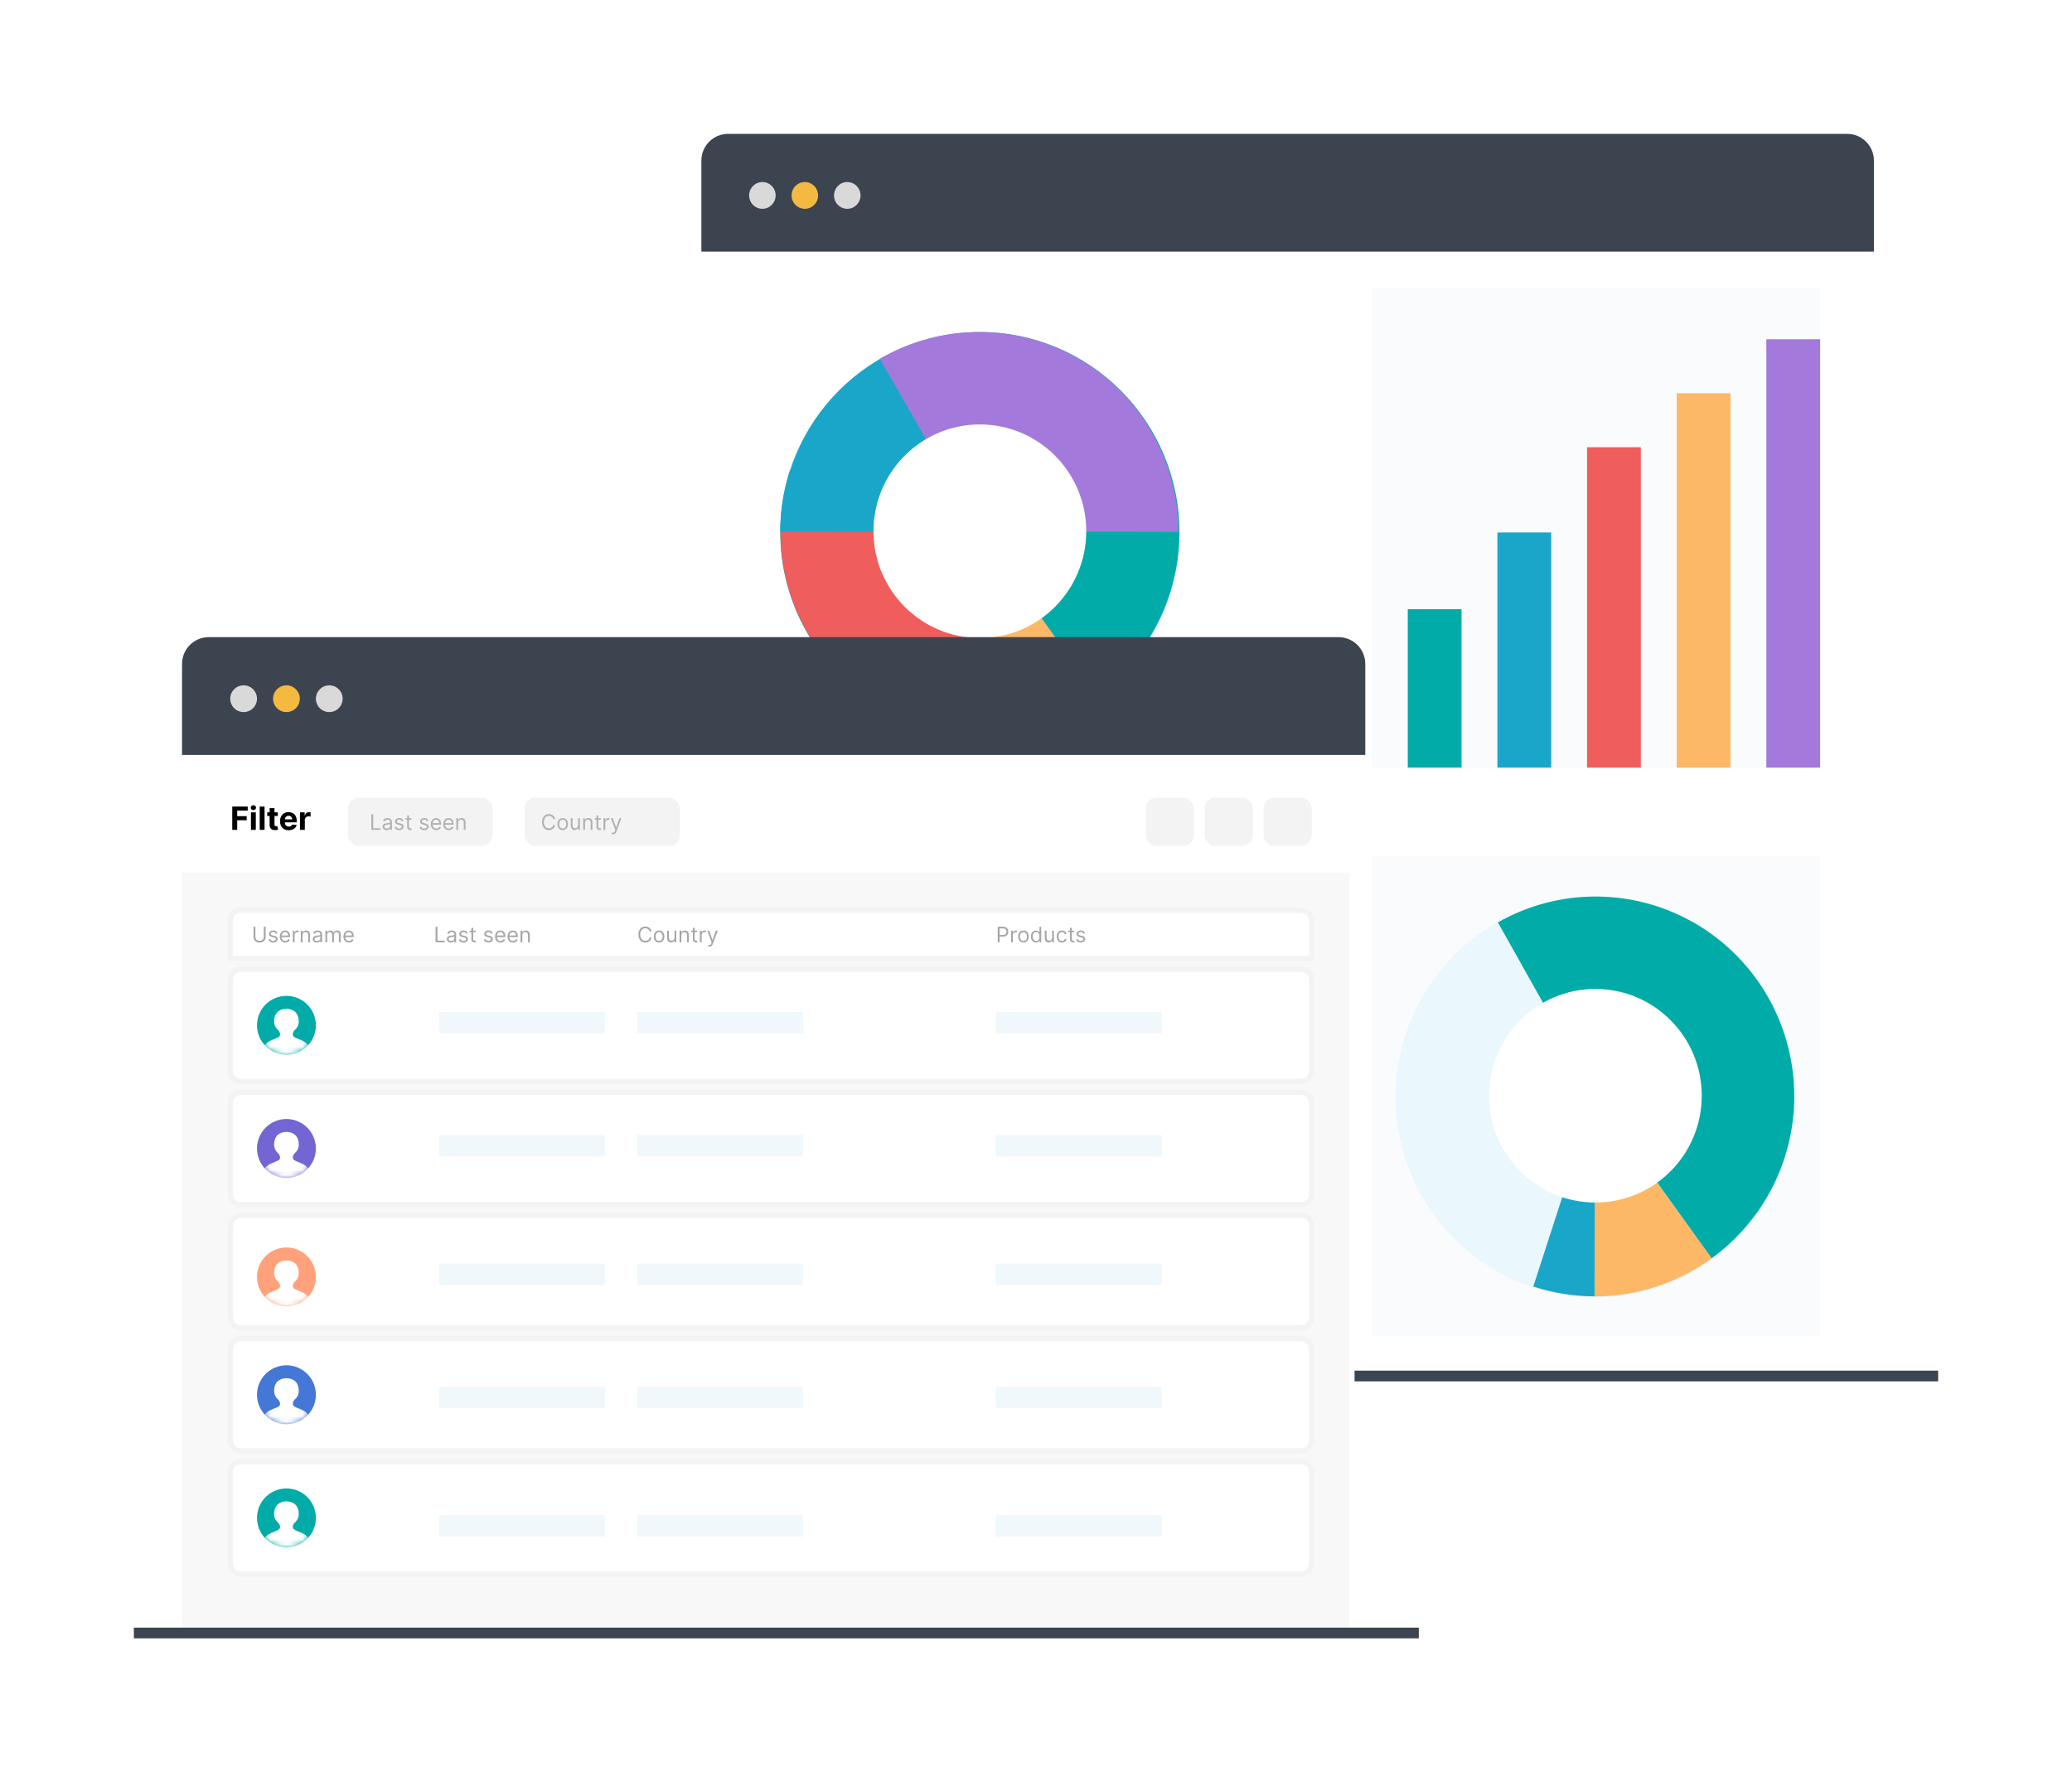 <svg width="387" height="331" viewBox="0 0 387 331" fill="none" xmlns="http://www.w3.org/2000/svg">
<g filter="url(#filter0_d_3_168)">
<g clip-path="url(#clip0_3_168)">
<path d="M345 53H126V263H345V53Z" fill="white"/>
<path d="M334.954 59.724H251.239V149.371H334.954V59.724Z" fill="#F9FBFD"/>
<path d="M267.982 119.788H257.936V149.371H267.982V119.788Z" fill="#00ABA8"/>
<path d="M284.725 105.444H274.679V149.371H284.725V105.444Z" fill="#1AA6C9"/>
<path d="M301.468 89.531H291.422V149.371H301.468V89.531Z" fill="#F05D5D"/>
<path d="M318.211 79.446H308.165V149.371H318.211V79.446Z" fill="#FCB867"/>
<path d="M334.954 69.361H324.908V149.371H334.954V69.361Z" fill="#A379DB"/>
<path d="M224.896 165.956H141.18V255.604H224.896V165.956Z" fill="#F9FBFD"/>
<path d="M154.575 190.833H144.529V250.673H154.575V190.833Z" fill="#00ABA8"/>
<path d="M171.318 206.746H161.272V250.673H171.318V206.746Z" fill="#1AA6C9"/>
<path d="M188.061 201.143H178.015V250.673H188.061V201.143Z" fill="#F05D5D"/>
<path d="M204.804 218.4H194.758V250.673H204.804V218.4Z" fill="#FCB867"/>
<path d="M221.547 180.748H211.502V250.673H221.547V180.748Z" fill="#A379DB"/>
<path d="M334.954 165.956H251.239V255.604H334.954V165.956Z" fill="#F9FBFD"/>
<path d="M178.015 142.872C198.605 142.872 215.297 126.115 215.297 105.444C215.297 84.773 198.605 68.016 178.015 68.016C157.425 68.016 140.734 84.773 140.734 105.444C140.734 126.115 157.425 142.872 178.015 142.872Z" fill="#1AA6C9"/>
<path d="M215.073 105.332C215.073 98.782 213.356 92.347 210.094 86.674C206.831 81.001 202.139 76.29 196.489 73.015C190.838 69.74 184.428 68.016 177.904 68.016C171.379 68.016 164.969 69.74 159.319 73.015L177.904 105.332H215.073Z" fill="#A379DB"/>
<path d="M140.77 105.222C140.747 110.127 141.687 114.989 143.535 119.53C145.384 124.071 148.106 128.202 151.544 131.686C154.983 135.171 159.072 137.942 163.578 139.841C168.083 141.739 172.917 142.728 177.803 142.751L177.977 105.397L140.77 105.222Z" fill="#F05D5D"/>
<path d="M199.755 135.558C204.511 132.107 208.387 127.576 211.065 122.334C213.744 117.092 215.149 111.289 215.167 105.398L177.959 105.284L199.755 135.558Z" fill="#00ABA8"/>
<path d="M177.81 142.712C185.688 142.732 193.369 140.241 199.747 135.598L177.903 105.358L177.81 142.712Z" fill="#FCB867"/>
<path d="M142.543 93.813C141.344 97.523 140.731 101.4 140.727 105.301L177.934 105.341L142.543 93.813Z" fill="#1AA6C9"/>
<path d="M178.015 125.166C188.988 125.166 197.884 116.236 197.884 105.22C197.884 94.204 188.988 85.273 178.015 85.273C167.042 85.273 158.147 94.204 158.147 105.22C158.147 116.236 167.042 125.166 178.015 125.166Z" fill="white"/>
<path d="M292.977 248.304C313.567 248.304 330.258 231.547 330.258 210.877C330.258 190.206 313.567 173.449 292.977 173.449C272.387 173.449 255.696 190.206 255.696 210.877C255.696 231.547 272.387 248.304 292.977 248.304Z" fill="#EAF7FC"/>
<path d="M330.121 211.107C330.181 204.557 328.526 198.107 325.322 192.404C322.118 186.702 317.478 181.948 311.868 178.62C306.258 175.293 299.876 173.51 293.364 173.449C286.851 173.389 280.438 175.054 274.768 178.277L293.021 210.764L330.121 211.107Z" fill="#00ABA8"/>
<path d="M255.731 210.655C255.709 215.56 256.648 220.422 258.497 224.963C260.346 229.503 263.067 233.634 266.506 237.119C269.945 240.604 274.034 243.375 278.539 245.273C283.045 247.171 287.879 248.16 292.765 248.183L292.939 210.829L255.731 210.655Z" fill="#EAF7FC"/>
<path d="M314.672 241.023C319.433 237.579 323.315 233.054 326.001 227.816C328.688 222.578 330.102 216.777 330.129 210.886L292.921 210.716L314.672 241.023Z" fill="#00ABA8"/>
<path d="M292.772 248.144C300.65 248.164 308.331 245.673 314.708 241.03L292.865 210.79L292.772 248.144Z" fill="#FCB867"/>
<path d="M281.378 246.293C285.073 247.501 288.934 248.12 292.819 248.128L292.896 210.774L281.378 246.293Z" fill="#1AA6C9"/>
<path d="M292.977 230.599C303.95 230.599 312.845 221.669 312.845 210.652C312.845 199.636 303.95 190.706 292.977 190.706C282.004 190.706 273.108 199.636 273.108 210.652C273.108 221.669 282.004 230.599 292.977 230.599Z" fill="white"/>
</g>
<path d="M126 36C126 33.239 128.239 31 131 31H340C342.761 31 345 33.239 345 36V53H126V36Z" fill="#3B444F"/>
<ellipse cx="137.396" cy="42.5" rx="2.477" ry="2.5" fill="#D9D9D9"/>
<ellipse cx="145.324" cy="42.5" rx="2.477" ry="2.5" fill="#F4B941"/>
<ellipse cx="153.251" cy="42.5" rx="2.477" ry="2.5" fill="#D9D9D9"/>
<rect x="117" y="262" width="240" height="2" fill="#3B444F"/>
</g>
<g filter="url(#filter1_d_3_168)">
<rect x="29" y="147" width="219" height="163" fill="white"/>
<path d="M29 130C29 127.239 31.239 125 34 125H245C247.761 125 250 127.239 250 130V147H29V130Z" fill="#3B444F"/>
<circle cx="40.5" cy="136.5" r="2.5" fill="#D9D9D9"/>
<circle cx="48.5" cy="136.5" r="2.5" fill="#F4B941"/>
<circle cx="56.5" cy="136.5" r="2.5" fill="#D9D9D9"/>
<rect x="29" y="169" width="218" height="141" fill="#F8F8F8"/>
<path d="M38 178C38 176.895 38.895 176 40 176H238C239.105 176 240 176.895 240 178V185H38V178Z" fill="white" stroke="#F3F3F3"/>
<path d="M38 189C38 187.895 38.895 187 40 187H238C239.105 187 240 187.895 240 189V206C240 207.105 239.105 208 238 208H40C38.895 208 38 207.105 38 206V189Z" fill="white" stroke="#F3F3F3"/>
<path d="M38 212C38 210.895 38.895 210 40 210H238C239.105 210 240 210.895 240 212V229C240 230.105 239.105 231 238 231H40C38.895 231 38 230.105 38 229V212Z" fill="white" stroke="#F3F3F3"/>
<path d="M38 235C38 233.895 38.895 233 40 233H238C239.105 233 240 233.895 240 235V252C240 253.105 239.105 254 238 254H40C38.895 254 38 253.105 38 252V235Z" fill="white" stroke="#F3F3F3"/>
<path d="M38 258C38 256.895 38.895 256 40 256H238C239.105 256 240 256.895 240 258V275C240 276.105 239.105 277 238 277H40C38.895 277 38 276.105 38 275V258Z" fill="white" stroke="#F3F3F3"/>
<path d="M38 281C38 279.895 38.895 279 40 279H238C239.105 279 240 279.895 240 281V298C240 299.105 239.105 300 238 300H40C38.895 300 38 299.105 38 298V281Z" fill="white" stroke="#F3F3F3"/>
<path d="M38.379 161V156.636H41.269V157.397H39.302V158.437H41.077V159.197H39.302V161H38.379ZM41.872 161V157.727H42.78V161H41.872ZM42.328 157.305C42.193 157.305 42.077 157.261 41.981 157.171C41.886 157.08 41.838 156.972 41.838 156.845C41.838 156.72 41.886 156.613 41.981 156.523C42.077 156.433 42.193 156.387 42.328 156.387C42.463 156.387 42.578 156.433 42.673 156.523C42.77 156.613 42.818 156.72 42.818 156.845C42.818 156.972 42.77 157.08 42.673 157.171C42.578 157.261 42.463 157.305 42.328 157.305ZM44.414 156.636V161H43.507V156.636H44.414ZM46.882 157.727V158.409H44.911V157.727H46.882ZM45.359 156.943H46.267V159.994C46.267 160.078 46.279 160.143 46.305 160.19C46.33 160.236 46.366 160.268 46.411 160.286C46.458 160.305 46.512 160.314 46.573 160.314C46.616 160.314 46.659 160.31 46.701 160.303C46.744 160.295 46.776 160.288 46.799 160.284L46.942 160.96C46.897 160.974 46.833 160.99 46.75 161.009C46.668 161.028 46.568 161.04 46.45 161.045C46.231 161.053 46.039 161.024 45.874 160.957C45.711 160.891 45.584 160.787 45.493 160.646C45.402 160.506 45.357 160.328 45.359 160.114V156.943ZM48.93 161.064C48.593 161.064 48.303 160.996 48.06 160.859C47.819 160.722 47.633 160.527 47.502 160.276C47.372 160.023 47.306 159.724 47.306 159.379C47.306 159.042 47.372 158.746 47.502 158.492C47.633 158.238 47.817 158.04 48.054 157.898C48.293 157.756 48.573 157.685 48.894 157.685C49.11 157.685 49.31 157.719 49.497 157.789C49.684 157.857 49.847 157.96 49.987 158.098C50.127 158.236 50.237 158.409 50.315 158.618C50.393 158.825 50.432 159.068 50.432 159.347V159.596H47.669V159.033H49.578C49.578 158.903 49.549 158.787 49.492 158.686C49.435 158.585 49.357 158.506 49.256 158.45C49.156 158.391 49.041 158.362 48.909 158.362C48.771 158.362 48.649 158.394 48.542 158.458C48.437 158.521 48.355 158.605 48.295 158.712C48.235 158.817 48.205 158.934 48.203 159.063V159.598C48.203 159.76 48.233 159.9 48.293 160.018C48.354 160.136 48.44 160.227 48.551 160.29C48.661 160.354 48.793 160.386 48.945 160.386C49.046 160.386 49.138 160.372 49.222 160.344C49.306 160.315 49.377 160.273 49.437 160.216C49.497 160.159 49.542 160.089 49.573 160.007L50.413 160.062C50.37 160.264 50.283 160.44 50.151 160.591C50.02 160.74 49.851 160.857 49.644 160.94C49.438 161.023 49.2 161.064 48.93 161.064ZM51.024 161V157.727H51.904V158.298H51.938C51.998 158.095 52.098 157.942 52.239 157.838C52.379 157.733 52.541 157.68 52.725 157.68C52.77 157.68 52.819 157.683 52.872 157.689C52.924 157.695 52.97 157.702 53.01 157.712V158.518C52.968 158.505 52.909 158.494 52.833 158.484C52.758 158.474 52.689 158.469 52.627 158.469C52.493 158.469 52.374 158.498 52.269 158.556C52.165 158.613 52.083 158.692 52.022 158.795C51.962 158.897 51.932 159.015 51.932 159.148V161H51.024Z" fill="black"/>
<rect x="60" y="155" width="27" height="9" rx="2" fill="#F3F3F3"/>
<rect x="93" y="155" width="29" height="9" rx="2" fill="#F3F3F3"/>
<rect x="231" y="155" width="9" height="9" rx="2" fill="#F3F3F3"/>
<rect x="220" y="155" width="9" height="9" rx="2" fill="#F3F3F3"/>
<rect x="209" y="155" width="9" height="9" rx="2" fill="#F3F3F3"/>
<path d="M64.352 161V158.091H64.704V160.688H66.057V161H64.352ZM67.199 161.051C67.061 161.051 66.935 161.025 66.822 160.973C66.71 160.92 66.62 160.844 66.554 160.744C66.488 160.644 66.454 160.523 66.454 160.381C66.454 160.256 66.479 160.154 66.528 160.077C66.578 159.998 66.644 159.937 66.726 159.892C66.808 159.848 66.899 159.814 66.999 159.793C67.099 159.77 67.2 159.752 67.301 159.739C67.434 159.722 67.541 159.709 67.624 159.7C67.707 159.691 67.767 159.675 67.805 159.653C67.844 159.632 67.864 159.594 67.864 159.54V159.528C67.864 159.388 67.825 159.279 67.749 159.202C67.673 159.124 67.558 159.085 67.403 159.085C67.243 159.085 67.118 159.12 67.027 159.19C66.936 159.26 66.872 159.335 66.835 159.415L66.517 159.301C66.574 159.169 66.65 159.065 66.744 158.991C66.84 158.917 66.944 158.865 67.057 158.835C67.171 158.805 67.282 158.79 67.392 158.79C67.462 158.79 67.543 158.798 67.633 158.815C67.725 158.831 67.814 158.865 67.899 158.916C67.985 158.967 68.057 159.045 68.114 159.148C68.171 159.251 68.199 159.389 68.199 159.562V161H67.864V160.705H67.847C67.824 160.752 67.786 160.803 67.733 160.857C67.68 160.911 67.609 160.956 67.521 160.994C67.433 161.032 67.326 161.051 67.199 161.051ZM67.25 160.75C67.383 160.75 67.494 160.724 67.585 160.672C67.677 160.62 67.746 160.553 67.793 160.47C67.84 160.388 67.864 160.301 67.864 160.21V159.903C67.849 159.92 67.818 159.936 67.77 159.95C67.722 159.964 67.668 159.975 67.605 159.986C67.544 159.995 67.483 160.004 67.425 160.011C67.367 160.018 67.32 160.024 67.284 160.028C67.197 160.04 67.115 160.058 67.04 160.084C66.965 160.108 66.904 160.146 66.858 160.196C66.812 160.245 66.79 160.312 66.79 160.398C66.79 160.514 66.833 160.602 66.919 160.662C67.006 160.721 67.117 160.75 67.25 160.75ZM70.356 159.307L70.055 159.392C70.036 159.342 70.008 159.293 69.971 159.246C69.935 159.197 69.886 159.158 69.823 159.126C69.761 159.095 69.681 159.08 69.584 159.08C69.45 159.08 69.339 159.11 69.25 159.172C69.162 159.232 69.118 159.31 69.118 159.403C69.118 159.487 69.148 159.553 69.209 159.601C69.269 159.649 69.364 159.689 69.493 159.722L69.816 159.801C70.011 159.848 70.157 159.921 70.252 160.018C70.348 160.115 70.396 160.24 70.396 160.392C70.396 160.517 70.36 160.629 70.288 160.727C70.217 160.826 70.118 160.903 69.99 160.96C69.862 161.017 69.713 161.045 69.544 161.045C69.321 161.045 69.137 160.997 68.991 160.901C68.845 160.804 68.753 160.663 68.714 160.477L69.032 160.398C69.063 160.515 69.12 160.603 69.204 160.662C69.289 160.721 69.401 160.75 69.538 160.75C69.694 160.75 69.818 160.717 69.91 160.651C70.003 160.583 70.049 160.503 70.049 160.409C70.049 160.333 70.023 160.27 69.97 160.219C69.917 160.167 69.835 160.128 69.725 160.102L69.362 160.017C69.162 159.97 69.015 159.896 68.921 159.797C68.829 159.696 68.782 159.571 68.782 159.42C68.782 159.297 68.817 159.188 68.886 159.094C68.956 158.999 69.051 158.925 69.171 158.871C69.293 158.817 69.43 158.79 69.584 158.79C69.799 158.79 69.969 158.837 70.092 158.932C70.216 159.027 70.304 159.152 70.356 159.307ZM71.849 158.818V159.102H70.719V158.818H71.849ZM71.048 158.295H71.383V160.375C71.383 160.47 71.397 160.541 71.425 160.588C71.453 160.634 71.489 160.666 71.533 160.682C71.577 160.697 71.624 160.705 71.673 160.705C71.71 160.705 71.74 160.703 71.764 160.699C71.788 160.694 71.807 160.69 71.821 160.688L71.889 160.989C71.867 160.997 71.835 161.006 71.794 161.014C71.753 161.024 71.702 161.028 71.639 161.028C71.544 161.028 71.452 161.008 71.361 160.967C71.271 160.927 71.196 160.865 71.136 160.781C71.078 160.698 71.048 160.593 71.048 160.466V158.295ZM75.024 159.307L74.723 159.392C74.704 159.342 74.676 159.293 74.639 159.246C74.603 159.197 74.554 159.158 74.492 159.126C74.429 159.095 74.349 159.08 74.251 159.08C74.118 159.08 74.007 159.11 73.918 159.172C73.829 159.232 73.785 159.31 73.785 159.403C73.785 159.487 73.816 159.553 73.876 159.601C73.937 159.649 74.032 159.689 74.16 159.722L74.484 159.801C74.68 159.848 74.825 159.921 74.921 160.018C75.016 160.115 75.064 160.24 75.064 160.392C75.064 160.517 75.028 160.629 74.956 160.727C74.885 160.826 74.785 160.903 74.658 160.96C74.53 161.017 74.381 161.045 74.212 161.045C73.989 161.045 73.805 160.997 73.659 160.901C73.513 160.804 73.421 160.663 73.382 160.477L73.7 160.398C73.731 160.515 73.788 160.603 73.872 160.662C73.957 160.721 74.069 160.75 74.206 160.75C74.362 160.75 74.486 160.717 74.578 160.651C74.671 160.583 74.717 160.503 74.717 160.409C74.717 160.333 74.691 160.27 74.638 160.219C74.585 160.167 74.503 160.128 74.394 160.102L74.03 160.017C73.83 159.97 73.683 159.896 73.59 159.797C73.497 159.696 73.45 159.571 73.45 159.42C73.45 159.297 73.485 159.188 73.554 159.094C73.624 158.999 73.719 158.925 73.84 158.871C73.961 158.817 74.098 158.79 74.251 158.79C74.467 158.79 74.637 158.837 74.76 158.932C74.884 159.027 74.972 159.152 75.024 159.307ZM76.483 161.045C76.273 161.045 76.092 160.999 75.939 160.906C75.788 160.812 75.671 160.682 75.588 160.514C75.507 160.346 75.466 160.15 75.466 159.926C75.466 159.703 75.507 159.506 75.588 159.335C75.671 159.164 75.785 159.03 75.932 158.935C76.08 158.838 76.252 158.79 76.449 158.79C76.563 158.79 76.675 158.809 76.786 158.847C76.897 158.884 76.998 158.946 77.088 159.031C77.179 159.116 77.252 159.227 77.306 159.366C77.36 159.506 77.387 159.677 77.387 159.881V160.023H75.705V159.733H77.046C77.046 159.61 77.021 159.5 76.972 159.403C76.924 159.307 76.855 159.231 76.765 159.175C76.675 159.119 76.57 159.091 76.449 159.091C76.316 159.091 76.2 159.124 76.103 159.19C76.006 159.256 75.932 159.341 75.88 159.446C75.828 159.551 75.802 159.664 75.802 159.784V159.977C75.802 160.142 75.83 160.282 75.887 160.396C75.945 160.51 76.025 160.597 76.127 160.656C76.229 160.715 76.348 160.744 76.483 160.744C76.571 160.744 76.651 160.732 76.722 160.707C76.794 160.682 76.856 160.644 76.908 160.594C76.96 160.543 77 160.479 77.029 160.403L77.353 160.494C77.319 160.604 77.261 160.701 77.181 160.784C77.1 160.866 77.001 160.931 76.882 160.977C76.764 161.023 76.631 161.045 76.483 161.045ZM78.811 161.045C78.601 161.045 78.42 160.999 78.267 160.906C78.116 160.812 77.999 160.682 77.916 160.514C77.835 160.346 77.794 160.15 77.794 159.926C77.794 159.703 77.835 159.506 77.916 159.335C77.999 159.164 78.114 159.03 78.26 158.935C78.408 158.838 78.58 158.79 78.777 158.79C78.891 158.79 79.003 158.809 79.114 158.847C79.225 158.884 79.326 158.946 79.416 159.031C79.507 159.116 79.58 159.227 79.634 159.366C79.688 159.506 79.715 159.677 79.715 159.881V160.023H78.033V159.733H79.374C79.374 159.61 79.349 159.5 79.3 159.403C79.252 159.307 79.183 159.231 79.093 159.175C79.004 159.119 78.899 159.091 78.777 159.091C78.644 159.091 78.528 159.124 78.431 159.19C78.334 159.256 78.26 159.341 78.208 159.446C78.156 159.551 78.13 159.664 78.13 159.784V159.977C78.13 160.142 78.158 160.282 78.215 160.396C78.273 160.51 78.353 160.597 78.455 160.656C78.557 160.715 78.676 160.744 78.811 160.744C78.9 160.744 78.979 160.732 79.05 160.707C79.122 160.682 79.184 160.644 79.236 160.594C79.288 160.543 79.329 160.479 79.357 160.403L79.681 160.494C79.647 160.604 79.589 160.701 79.509 160.784C79.428 160.866 79.329 160.931 79.211 160.977C79.092 161.023 78.959 161.045 78.811 161.045ZM80.56 159.688V161H80.225V158.818H80.549V159.159H80.577C80.628 159.048 80.706 158.959 80.81 158.892C80.914 158.824 81.049 158.79 81.213 158.79C81.361 158.79 81.49 158.82 81.601 158.881C81.712 158.94 81.798 159.031 81.86 159.153C81.921 159.275 81.952 159.428 81.952 159.614V161H81.617V159.636C81.617 159.465 81.572 159.331 81.483 159.236C81.394 159.139 81.272 159.091 81.117 159.091C81.01 159.091 80.914 159.114 80.83 159.161C80.747 159.207 80.681 159.275 80.632 159.364C80.584 159.453 80.56 159.561 80.56 159.688Z" fill="#B1B1B1"/>
<path d="M44.261 179.091H44.614V181.017C44.614 181.216 44.567 181.393 44.473 181.55C44.38 181.705 44.249 181.828 44.08 181.918C43.91 182.007 43.711 182.051 43.483 182.051C43.255 182.051 43.056 182.007 42.886 181.918C42.717 181.828 42.585 181.705 42.492 181.55C42.399 181.393 42.352 181.216 42.352 181.017V179.091H42.705V180.989C42.705 181.131 42.736 181.257 42.798 181.368C42.861 181.478 42.95 181.564 43.065 181.628C43.182 181.69 43.321 181.722 43.483 181.722C43.645 181.722 43.784 181.69 43.901 181.628C44.017 181.564 44.106 181.478 44.168 181.368C44.23 181.257 44.261 181.131 44.261 180.989V179.091ZM46.817 180.307L46.516 180.392C46.497 180.342 46.469 180.293 46.432 180.246C46.396 180.197 46.347 180.158 46.284 180.126C46.222 180.095 46.142 180.08 46.044 180.08C45.911 180.08 45.8 180.11 45.711 180.172C45.623 180.232 45.578 180.31 45.578 180.403C45.578 180.487 45.609 180.553 45.669 180.601C45.73 180.649 45.825 180.689 45.953 180.722L46.277 180.801C46.472 180.848 46.618 180.921 46.713 181.018C46.809 181.115 46.857 181.24 46.857 181.392C46.857 181.517 46.821 181.629 46.749 181.727C46.678 181.826 46.578 181.903 46.451 181.96C46.323 182.017 46.174 182.045 46.005 182.045C45.782 182.045 45.598 181.997 45.452 181.901C45.306 181.804 45.214 181.663 45.175 181.477L45.493 181.398C45.524 181.515 45.581 181.603 45.665 181.662C45.75 181.721 45.862 181.75 45.999 181.75C46.155 181.75 46.279 181.717 46.371 181.651C46.464 181.583 46.51 181.503 46.51 181.409C46.51 181.333 46.484 181.27 46.431 181.219C46.378 181.167 46.296 181.128 46.186 181.102L45.823 181.017C45.623 180.97 45.476 180.896 45.383 180.797C45.29 180.696 45.243 180.571 45.243 180.42C45.243 180.297 45.278 180.188 45.347 180.094C45.417 179.999 45.512 179.925 45.633 179.871C45.754 179.817 45.891 179.79 46.044 179.79C46.26 179.79 46.43 179.837 46.553 179.932C46.677 180.027 46.765 180.152 46.817 180.307ZM48.276 182.045C48.066 182.045 47.885 181.999 47.732 181.906C47.581 181.812 47.464 181.682 47.381 181.514C47.3 181.346 47.259 181.15 47.259 180.926C47.259 180.703 47.3 180.506 47.381 180.335C47.464 180.164 47.578 180.03 47.725 179.935C47.873 179.838 48.045 179.79 48.242 179.79C48.356 179.79 48.468 179.809 48.579 179.847C48.69 179.884 48.791 179.946 48.881 180.031C48.972 180.116 49.045 180.227 49.099 180.366C49.153 180.506 49.18 180.677 49.18 180.881V181.023H47.498V180.733H48.839C48.839 180.61 48.814 180.5 48.765 180.403C48.717 180.307 48.648 180.231 48.557 180.175C48.468 180.119 48.363 180.091 48.242 180.091C48.109 180.091 47.993 180.124 47.896 180.19C47.799 180.256 47.725 180.341 47.673 180.446C47.62 180.551 47.594 180.664 47.594 180.784V180.977C47.594 181.142 47.623 181.282 47.68 181.396C47.737 181.51 47.818 181.597 47.92 181.656C48.022 181.715 48.141 181.744 48.276 181.744C48.364 181.744 48.444 181.732 48.515 181.707C48.587 181.682 48.649 181.644 48.701 181.594C48.753 181.543 48.793 181.479 48.822 181.403L49.146 181.494C49.111 181.604 49.054 181.701 48.974 181.784C48.893 181.866 48.794 181.931 48.675 181.977C48.557 182.023 48.424 182.045 48.276 182.045ZM49.69 182V179.818H50.014V180.148H50.036C50.076 180.04 50.148 179.952 50.252 179.885C50.356 179.818 50.474 179.784 50.604 179.784C50.629 179.784 50.66 179.785 50.697 179.786C50.734 179.786 50.762 179.788 50.781 179.79V180.131C50.769 180.128 50.743 180.124 50.702 180.118C50.663 180.111 50.62 180.108 50.576 180.108C50.47 180.108 50.375 180.13 50.292 180.175C50.209 180.218 50.144 180.279 50.096 180.357C50.048 180.433 50.025 180.521 50.025 180.619V182H49.69ZM51.513 180.688V182H51.178V179.818H51.502V180.159H51.53C51.581 180.048 51.659 179.959 51.763 179.892C51.867 179.824 52.002 179.79 52.166 179.79C52.314 179.79 52.444 179.82 52.554 179.881C52.665 179.94 52.751 180.031 52.813 180.153C52.874 180.275 52.905 180.428 52.905 180.614V182H52.57V180.636C52.57 180.465 52.525 180.331 52.436 180.236C52.347 180.139 52.225 180.091 52.07 180.091C51.963 180.091 51.867 180.114 51.783 180.161C51.7 180.207 51.634 180.275 51.586 180.364C51.537 180.453 51.513 180.561 51.513 180.688ZM54.16 182.051C54.022 182.051 53.896 182.025 53.783 181.973C53.671 181.92 53.581 181.844 53.515 181.744C53.449 181.644 53.416 181.523 53.416 181.381C53.416 181.256 53.44 181.154 53.489 181.077C53.539 180.998 53.604 180.937 53.687 180.892C53.769 180.848 53.86 180.814 53.959 180.793C54.06 180.77 54.161 180.752 54.262 180.739C54.395 180.722 54.502 180.709 54.584 180.7C54.668 180.691 54.728 180.675 54.766 180.653C54.805 180.632 54.825 180.594 54.825 180.54V180.528C54.825 180.388 54.786 180.279 54.709 180.202C54.634 180.124 54.519 180.085 54.364 180.085C54.204 180.085 54.079 180.12 53.988 180.19C53.897 180.26 53.833 180.335 53.796 180.415L53.478 180.301C53.535 180.169 53.611 180.065 53.705 179.991C53.801 179.917 53.905 179.865 54.018 179.835C54.131 179.805 54.243 179.79 54.353 179.79C54.423 179.79 54.504 179.798 54.594 179.815C54.686 179.831 54.775 179.865 54.86 179.916C54.946 179.967 55.018 180.045 55.075 180.148C55.131 180.251 55.16 180.389 55.16 180.562V182H54.825V181.705H54.807C54.785 181.752 54.747 181.803 54.694 181.857C54.641 181.911 54.57 181.956 54.482 181.994C54.394 182.032 54.287 182.051 54.16 182.051ZM54.211 181.75C54.343 181.75 54.455 181.724 54.546 181.672C54.638 181.62 54.707 181.553 54.754 181.47C54.801 181.388 54.825 181.301 54.825 181.21V180.903C54.81 180.92 54.779 180.936 54.731 180.95C54.684 180.964 54.629 180.975 54.566 180.986C54.505 180.995 54.444 181.004 54.386 181.011C54.328 181.018 54.281 181.024 54.245 181.028C54.158 181.04 54.077 181.058 54.001 181.084C53.926 181.108 53.865 181.146 53.819 181.196C53.773 181.245 53.751 181.312 53.751 181.398C53.751 181.514 53.794 181.602 53.88 181.662C53.967 181.721 54.077 181.75 54.211 181.75ZM55.772 182V179.818H56.096V180.159H56.124C56.169 180.043 56.243 179.952 56.344 179.888C56.445 179.822 56.567 179.79 56.709 179.79C56.853 179.79 56.973 179.822 57.069 179.888C57.165 179.952 57.24 180.043 57.294 180.159H57.317C57.373 180.046 57.457 179.957 57.569 179.891C57.68 179.823 57.814 179.79 57.971 179.79C58.166 179.79 58.325 179.851 58.449 179.973C58.573 180.094 58.635 180.283 58.635 180.54V182H58.3V180.54C58.3 180.379 58.256 180.264 58.168 180.195C58.08 180.125 57.976 180.091 57.857 180.091C57.703 180.091 57.585 180.137 57.5 180.23C57.416 180.322 57.374 180.438 57.374 180.58V182H57.033V180.506C57.033 180.382 56.993 180.282 56.912 180.206C56.832 180.129 56.728 180.091 56.601 180.091C56.514 180.091 56.433 180.114 56.357 180.161C56.282 180.207 56.221 180.271 56.175 180.354C56.13 180.435 56.107 180.529 56.107 180.636V182H55.772ZM60.163 182.045C59.953 182.045 59.771 181.999 59.619 181.906C59.467 181.812 59.35 181.682 59.268 181.514C59.187 181.346 59.146 181.15 59.146 180.926C59.146 180.703 59.187 180.506 59.268 180.335C59.35 180.164 59.465 180.03 59.612 179.935C59.76 179.838 59.932 179.79 60.129 179.79C60.242 179.79 60.355 179.809 60.466 179.847C60.576 179.884 60.677 179.946 60.768 180.031C60.859 180.116 60.931 180.227 60.985 180.366C61.039 180.506 61.066 180.677 61.066 180.881V181.023H59.385V180.733H60.725C60.725 180.61 60.701 180.5 60.652 180.403C60.603 180.307 60.534 180.231 60.444 180.175C60.355 180.119 60.25 180.091 60.129 180.091C59.995 180.091 59.88 180.124 59.782 180.19C59.686 180.256 59.611 180.341 59.559 180.446C59.507 180.551 59.481 180.664 59.481 180.784V180.977C59.481 181.142 59.51 181.282 59.566 181.396C59.624 181.51 59.704 181.597 59.806 181.656C59.909 181.715 60.028 181.744 60.163 181.744C60.251 181.744 60.331 181.732 60.402 181.707C60.474 181.682 60.536 181.644 60.588 181.594C60.64 181.543 60.68 181.479 60.709 181.403L61.032 181.494C60.998 181.604 60.941 181.701 60.86 181.784C60.78 181.866 60.681 181.931 60.562 181.977C60.444 182.023 60.311 182.045 60.163 182.045Z" fill="#A6A6A6"/>
<path d="M76.352 182V179.091H76.704V181.688H78.057V182H76.352ZM79.199 182.051C79.061 182.051 78.935 182.025 78.822 181.973C78.71 181.92 78.62 181.844 78.554 181.744C78.488 181.644 78.454 181.523 78.454 181.381C78.454 181.256 78.479 181.154 78.528 181.077C78.578 180.998 78.644 180.937 78.726 180.892C78.808 180.848 78.899 180.814 78.999 180.793C79.099 180.77 79.2 180.752 79.301 180.739C79.434 180.722 79.541 180.709 79.624 180.7C79.707 180.691 79.767 180.675 79.805 180.653C79.844 180.632 79.864 180.594 79.864 180.54V180.528C79.864 180.388 79.825 180.279 79.749 180.202C79.673 180.124 79.558 180.085 79.403 180.085C79.243 180.085 79.118 180.12 79.027 180.19C78.936 180.26 78.872 180.335 78.835 180.415L78.517 180.301C78.574 180.169 78.65 180.065 78.744 179.991C78.84 179.917 78.944 179.865 79.057 179.835C79.171 179.805 79.282 179.79 79.392 179.79C79.462 179.79 79.543 179.798 79.633 179.815C79.725 179.831 79.814 179.865 79.899 179.916C79.985 179.967 80.057 180.045 80.114 180.148C80.171 180.251 80.199 180.389 80.199 180.562V182H79.864V181.705H79.847C79.824 181.752 79.786 181.803 79.733 181.857C79.68 181.911 79.609 181.956 79.521 181.994C79.433 182.032 79.326 182.051 79.199 182.051ZM79.25 181.75C79.383 181.75 79.494 181.724 79.585 181.672C79.677 181.62 79.746 181.553 79.793 181.47C79.84 181.388 79.864 181.301 79.864 181.21V180.903C79.849 180.92 79.818 180.936 79.77 180.95C79.722 180.964 79.668 180.975 79.605 180.986C79.544 180.995 79.483 181.004 79.425 181.011C79.367 181.018 79.32 181.024 79.284 181.028C79.197 181.04 79.115 181.058 79.04 181.084C78.965 181.108 78.904 181.146 78.858 181.196C78.812 181.245 78.79 181.312 78.79 181.398C78.79 181.514 78.833 181.602 78.919 181.662C79.006 181.721 79.117 181.75 79.25 181.75ZM82.356 180.307L82.055 180.392C82.036 180.342 82.008 180.293 81.971 180.246C81.935 180.197 81.886 180.158 81.823 180.126C81.761 180.095 81.681 180.08 81.584 180.08C81.45 180.08 81.339 180.11 81.25 180.172C81.162 180.232 81.118 180.31 81.118 180.403C81.118 180.487 81.148 180.553 81.209 180.601C81.269 180.649 81.364 180.689 81.493 180.722L81.816 180.801C82.011 180.848 82.157 180.921 82.252 181.018C82.348 181.115 82.396 181.24 82.396 181.392C82.396 181.517 82.36 181.629 82.288 181.727C82.217 181.826 82.118 181.903 81.99 181.96C81.862 182.017 81.713 182.045 81.544 182.045C81.321 182.045 81.137 181.997 80.991 181.901C80.845 181.804 80.753 181.663 80.714 181.477L81.032 181.398C81.063 181.515 81.12 181.603 81.204 181.662C81.289 181.721 81.401 181.75 81.538 181.75C81.694 181.75 81.818 181.717 81.91 181.651C82.003 181.583 82.049 181.503 82.049 181.409C82.049 181.333 82.023 181.27 81.97 181.219C81.917 181.167 81.835 181.128 81.725 181.102L81.362 181.017C81.162 180.97 81.015 180.896 80.921 180.797C80.829 180.696 80.782 180.571 80.782 180.42C80.782 180.297 80.817 180.188 80.886 180.094C80.956 179.999 81.051 179.925 81.171 179.871C81.293 179.817 81.43 179.79 81.584 179.79C81.799 179.79 81.969 179.837 82.092 179.932C82.216 180.027 82.304 180.152 82.356 180.307ZM83.849 179.818V180.102H82.719V179.818H83.849ZM83.048 179.295H83.383V181.375C83.383 181.47 83.397 181.541 83.425 181.588C83.453 181.634 83.489 181.666 83.533 181.682C83.577 181.697 83.624 181.705 83.673 181.705C83.71 181.705 83.74 181.703 83.764 181.699C83.788 181.694 83.807 181.69 83.821 181.688L83.889 181.989C83.867 181.997 83.835 182.006 83.794 182.014C83.753 182.024 83.702 182.028 83.639 182.028C83.544 182.028 83.452 182.008 83.361 181.967C83.271 181.927 83.196 181.865 83.136 181.781C83.078 181.698 83.048 181.593 83.048 181.466V179.295ZM87.024 180.307L86.723 180.392C86.704 180.342 86.676 180.293 86.639 180.246C86.603 180.197 86.554 180.158 86.492 180.126C86.429 180.095 86.349 180.08 86.251 180.08C86.118 180.08 86.007 180.11 85.918 180.172C85.829 180.232 85.785 180.31 85.785 180.403C85.785 180.487 85.816 180.553 85.876 180.601C85.937 180.649 86.032 180.689 86.16 180.722L86.484 180.801C86.68 180.848 86.825 180.921 86.921 181.018C87.016 181.115 87.064 181.24 87.064 181.392C87.064 181.517 87.028 181.629 86.956 181.727C86.885 181.826 86.785 181.903 86.658 181.96C86.53 182.017 86.381 182.045 86.212 182.045C85.989 182.045 85.805 181.997 85.659 181.901C85.513 181.804 85.421 181.663 85.382 181.477L85.7 181.398C85.731 181.515 85.788 181.603 85.872 181.662C85.957 181.721 86.069 181.75 86.206 181.75C86.362 181.75 86.486 181.717 86.578 181.651C86.671 181.583 86.717 181.503 86.717 181.409C86.717 181.333 86.691 181.27 86.638 181.219C86.585 181.167 86.503 181.128 86.394 181.102L86.03 181.017C85.83 180.97 85.683 180.896 85.59 180.797C85.497 180.696 85.45 180.571 85.45 180.42C85.45 180.297 85.485 180.188 85.554 180.094C85.624 179.999 85.719 179.925 85.84 179.871C85.961 179.817 86.098 179.79 86.251 179.79C86.467 179.79 86.637 179.837 86.76 179.932C86.884 180.027 86.972 180.152 87.024 180.307ZM88.483 182.045C88.273 182.045 88.092 181.999 87.939 181.906C87.788 181.812 87.671 181.682 87.588 181.514C87.507 181.346 87.466 181.15 87.466 180.926C87.466 180.703 87.507 180.506 87.588 180.335C87.671 180.164 87.785 180.03 87.932 179.935C88.08 179.838 88.252 179.79 88.449 179.79C88.563 179.79 88.675 179.809 88.786 179.847C88.897 179.884 88.998 179.946 89.088 180.031C89.179 180.116 89.252 180.227 89.306 180.366C89.36 180.506 89.387 180.677 89.387 180.881V181.023H87.705V180.733H89.046C89.046 180.61 89.021 180.5 88.972 180.403C88.924 180.307 88.855 180.231 88.765 180.175C88.675 180.119 88.57 180.091 88.449 180.091C88.316 180.091 88.2 180.124 88.103 180.19C88.006 180.256 87.932 180.341 87.88 180.446C87.828 180.551 87.802 180.664 87.802 180.784V180.977C87.802 181.142 87.83 181.282 87.887 181.396C87.945 181.51 88.025 181.597 88.127 181.656C88.229 181.715 88.348 181.744 88.483 181.744C88.571 181.744 88.651 181.732 88.722 181.707C88.794 181.682 88.856 181.644 88.908 181.594C88.96 181.543 89 181.479 89.029 181.403L89.353 181.494C89.319 181.604 89.261 181.701 89.181 181.784C89.1 181.866 89.001 181.931 88.882 181.977C88.764 182.023 88.631 182.045 88.483 182.045ZM90.811 182.045C90.601 182.045 90.42 181.999 90.267 181.906C90.116 181.812 89.999 181.682 89.916 181.514C89.835 181.346 89.794 181.15 89.794 180.926C89.794 180.703 89.835 180.506 89.916 180.335C89.999 180.164 90.114 180.03 90.26 179.935C90.408 179.838 90.58 179.79 90.777 179.79C90.891 179.79 91.003 179.809 91.114 179.847C91.225 179.884 91.326 179.946 91.416 180.031C91.507 180.116 91.58 180.227 91.634 180.366C91.688 180.506 91.715 180.677 91.715 180.881V181.023H90.033V180.733H91.374C91.374 180.61 91.349 180.5 91.3 180.403C91.252 180.307 91.183 180.231 91.093 180.175C91.004 180.119 90.899 180.091 90.777 180.091C90.644 180.091 90.528 180.124 90.431 180.19C90.334 180.256 90.26 180.341 90.208 180.446C90.156 180.551 90.13 180.664 90.13 180.784V180.977C90.13 181.142 90.158 181.282 90.215 181.396C90.273 181.51 90.353 181.597 90.455 181.656C90.557 181.715 90.676 181.744 90.811 181.744C90.9 181.744 90.979 181.732 91.05 181.707C91.122 181.682 91.184 181.644 91.236 181.594C91.288 181.543 91.329 181.479 91.357 181.403L91.681 181.494C91.647 181.604 91.589 181.701 91.509 181.784C91.428 181.866 91.329 181.931 91.211 181.977C91.092 182.023 90.959 182.045 90.811 182.045ZM92.56 180.688V182H92.225V179.818H92.549V180.159H92.577C92.628 180.048 92.706 179.959 92.81 179.892C92.914 179.824 93.049 179.79 93.213 179.79C93.361 179.79 93.49 179.82 93.601 179.881C93.712 179.94 93.798 180.031 93.86 180.153C93.921 180.275 93.952 180.428 93.952 180.614V182H93.617V180.636C93.617 180.465 93.572 180.331 93.483 180.236C93.394 180.139 93.272 180.091 93.117 180.091C93.01 180.091 92.914 180.114 92.83 180.161C92.747 180.207 92.681 180.275 92.632 180.364C92.584 180.453 92.56 180.561 92.56 180.688Z" fill="#A6A6A6"/>
<path d="M116.693 180H116.341C116.32 179.899 116.284 179.81 116.232 179.733C116.18 179.656 116.118 179.592 116.044 179.54C115.971 179.487 115.89 179.447 115.801 179.42C115.712 179.394 115.619 179.381 115.523 179.381C115.347 179.381 115.187 179.425 115.044 179.514C114.902 179.603 114.789 179.734 114.705 179.908C114.621 180.081 114.58 180.294 114.58 180.545C114.58 180.797 114.621 181.01 114.705 181.183C114.789 181.357 114.902 181.488 115.044 181.577C115.187 181.666 115.347 181.71 115.523 181.71C115.619 181.71 115.712 181.697 115.801 181.67C115.89 181.644 115.971 181.605 116.044 181.553C116.118 181.5 116.18 181.435 116.232 181.358C116.284 181.28 116.32 181.191 116.341 181.091H116.693C116.667 181.24 116.618 181.373 116.548 181.49C116.478 181.607 116.391 181.707 116.287 181.79C116.183 181.871 116.066 181.933 115.936 181.976C115.807 182.018 115.67 182.04 115.523 182.04C115.275 182.04 115.054 181.979 114.861 181.858C114.668 181.737 114.516 181.564 114.405 181.341C114.294 181.117 114.239 180.852 114.239 180.545C114.239 180.239 114.294 179.973 114.405 179.75C114.516 179.527 114.668 179.354 114.861 179.233C115.054 179.112 115.275 179.051 115.523 179.051C115.67 179.051 115.807 179.072 115.936 179.115C116.066 179.158 116.183 179.22 116.287 179.303C116.391 179.384 116.478 179.483 116.548 179.601C116.618 179.717 116.667 179.85 116.693 180ZM118.103 182.045C117.906 182.045 117.734 181.999 117.585 181.905C117.437 181.811 117.322 181.68 117.238 181.511C117.156 181.343 117.115 181.146 117.115 180.92C117.115 180.693 117.156 180.495 117.238 180.325C117.322 180.156 117.437 180.024 117.585 179.93C117.734 179.837 117.906 179.79 118.103 179.79C118.3 179.79 118.473 179.837 118.62 179.93C118.769 180.024 118.885 180.156 118.967 180.325C119.05 180.495 119.092 180.693 119.092 180.92C119.092 181.146 119.05 181.343 118.967 181.511C118.885 181.68 118.769 181.811 118.62 181.905C118.473 181.999 118.3 182.045 118.103 182.045ZM118.103 181.744C118.253 181.744 118.376 181.706 118.473 181.629C118.569 181.553 118.641 181.452 118.687 181.327C118.734 181.202 118.757 181.066 118.757 180.92C118.757 180.775 118.734 180.639 118.687 180.513C118.641 180.387 118.569 180.285 118.473 180.207C118.376 180.13 118.253 180.091 118.103 180.091C117.954 180.091 117.831 180.13 117.734 180.207C117.637 180.285 117.566 180.387 117.52 180.513C117.473 180.639 117.45 180.775 117.45 180.92C117.45 181.066 117.473 181.202 117.52 181.327C117.566 181.452 117.637 181.553 117.734 181.629C117.831 181.706 117.954 181.744 118.103 181.744ZM120.979 181.108V179.818H121.314V182H120.979V181.631H120.956C120.905 181.741 120.825 181.836 120.717 181.913C120.609 181.99 120.473 182.028 120.308 182.028C120.172 182.028 120.051 181.999 119.945 181.939C119.839 181.878 119.755 181.787 119.695 181.666C119.634 181.544 119.604 181.39 119.604 181.205V179.818H119.939V181.182C119.939 181.341 119.983 181.468 120.072 181.562C120.162 181.657 120.277 181.705 120.416 181.705C120.5 181.705 120.584 181.683 120.67 181.641C120.758 181.598 120.83 181.533 120.889 181.445C120.949 181.357 120.979 181.244 120.979 181.108ZM122.263 180.688V182H121.928V179.818H122.252V180.159H122.28C122.331 180.048 122.409 179.959 122.513 179.892C122.617 179.824 122.752 179.79 122.917 179.79C123.064 179.79 123.194 179.82 123.304 179.881C123.415 179.94 123.501 180.031 123.563 180.153C123.624 180.275 123.655 180.428 123.655 180.614V182H123.32V180.636C123.32 180.465 123.275 180.331 123.186 180.236C123.097 180.139 122.975 180.091 122.82 180.091C122.713 180.091 122.617 180.114 122.533 180.161C122.45 180.207 122.384 180.275 122.336 180.364C122.287 180.453 122.263 180.561 122.263 180.688ZM125.217 179.818V180.102H124.086V179.818H125.217ZM124.415 179.295H124.751V181.375C124.751 181.47 124.764 181.541 124.792 181.588C124.82 181.634 124.856 181.666 124.9 181.682C124.944 181.697 124.991 181.705 125.04 181.705C125.077 181.705 125.108 181.703 125.131 181.699C125.155 181.694 125.174 181.69 125.188 181.688L125.256 181.989C125.234 181.997 125.202 182.006 125.161 182.014C125.121 182.024 125.069 182.028 125.006 182.028C124.912 182.028 124.819 182.008 124.728 181.967C124.638 181.927 124.563 181.865 124.504 181.781C124.445 181.698 124.415 181.593 124.415 181.466V179.295ZM125.721 182V179.818H126.045V180.148H126.067C126.107 180.04 126.179 179.952 126.283 179.885C126.388 179.818 126.505 179.784 126.636 179.784C126.66 179.784 126.691 179.785 126.728 179.786C126.765 179.786 126.793 179.788 126.812 179.79V180.131C126.8 180.128 126.774 180.124 126.734 180.118C126.694 180.111 126.652 180.108 126.607 180.108C126.501 180.108 126.406 180.13 126.323 180.175C126.241 180.218 126.175 180.279 126.127 180.357C126.08 180.433 126.056 180.521 126.056 180.619V182H125.721ZM127.491 182.818C127.435 182.818 127.384 182.813 127.339 182.804C127.295 182.795 127.264 182.787 127.247 182.778L127.332 182.483C127.414 182.504 127.486 182.511 127.548 182.506C127.611 182.5 127.666 182.472 127.714 182.422C127.764 182.373 127.809 182.293 127.849 182.182L127.912 182.011L127.105 179.818H127.469L128.071 181.557H128.094L128.696 179.818H129.06L128.134 182.318C128.092 182.431 128.04 182.524 127.979 182.598C127.917 182.673 127.846 182.728 127.764 182.764C127.684 182.8 127.593 182.818 127.491 182.818Z" fill="#A6A6A6"/>
<path d="M181.352 182V179.091H182.335C182.563 179.091 182.75 179.132 182.895 179.214C183.041 179.296 183.149 179.406 183.219 179.545C183.289 179.685 183.324 179.84 183.324 180.011C183.324 180.183 183.289 180.339 183.219 180.479C183.15 180.619 183.043 180.731 182.898 180.814C182.753 180.896 182.567 180.938 182.341 180.938H181.636V180.625H182.33C182.486 180.625 182.611 180.598 182.706 180.544C182.801 180.49 182.869 180.417 182.912 180.325C182.955 180.232 182.977 180.128 182.977 180.011C182.977 179.895 182.955 179.791 182.912 179.699C182.869 179.607 182.8 179.535 182.705 179.483C182.609 179.43 182.482 179.403 182.324 179.403H181.705V182H181.352ZM183.846 182V179.818H184.17V180.148H184.192C184.232 180.04 184.304 179.952 184.408 179.885C184.513 179.818 184.63 179.784 184.761 179.784C184.785 179.784 184.816 179.785 184.853 179.786C184.89 179.786 184.918 179.788 184.937 179.79V180.131C184.925 180.128 184.899 180.124 184.859 180.118C184.819 180.111 184.777 180.108 184.732 180.108C184.626 180.108 184.531 180.13 184.448 180.175C184.366 180.218 184.3 180.279 184.252 180.357C184.205 180.433 184.181 180.521 184.181 180.619V182H183.846ZM186.154 182.045C185.957 182.045 185.784 181.999 185.636 181.905C185.488 181.811 185.372 181.68 185.289 181.511C185.207 181.343 185.165 181.146 185.165 180.92C185.165 180.693 185.207 180.495 185.289 180.325C185.372 180.156 185.488 180.024 185.636 179.93C185.784 179.837 185.957 179.79 186.154 179.79C186.351 179.79 186.523 179.837 186.671 179.93C186.82 180.024 186.935 180.156 187.018 180.325C187.101 180.495 187.143 180.693 187.143 180.92C187.143 181.146 187.101 181.343 187.018 181.511C186.935 181.68 186.82 181.811 186.671 181.905C186.523 181.999 186.351 182.045 186.154 182.045ZM186.154 181.744C186.304 181.744 186.427 181.706 186.523 181.629C186.62 181.553 186.692 181.452 186.738 181.327C186.784 181.202 186.808 181.066 186.808 180.92C186.808 180.775 186.784 180.639 186.738 180.513C186.692 180.387 186.62 180.285 186.523 180.207C186.427 180.13 186.304 180.091 186.154 180.091C186.004 180.091 185.881 180.13 185.785 180.207C185.688 180.285 185.617 180.387 185.57 180.513C185.524 180.639 185.501 180.775 185.501 180.92C185.501 181.066 185.524 181.202 185.57 181.327C185.617 181.452 185.688 181.553 185.785 181.629C185.881 181.706 186.004 181.744 186.154 181.744ZM188.478 182.045C188.297 182.045 188.136 182 187.997 181.908C187.858 181.815 187.749 181.684 187.67 181.516C187.592 181.346 187.552 181.146 187.552 180.915C187.552 180.686 187.592 180.487 187.67 180.318C187.749 180.15 187.858 180.019 187.998 179.928C188.138 179.836 188.3 179.79 188.484 179.79C188.626 179.79 188.738 179.813 188.821 179.861C188.904 179.907 188.967 179.96 189.011 180.02C189.056 180.079 189.09 180.127 189.115 180.165H189.143V179.091H189.478V182H189.154V181.665H189.115C189.09 181.705 189.055 181.755 189.01 181.815C188.964 181.875 188.899 181.929 188.815 181.976C188.731 182.022 188.618 182.045 188.478 182.045ZM188.524 181.744C188.658 181.744 188.772 181.709 188.865 181.639C188.958 181.568 189.028 181.47 189.076 181.345C189.125 181.219 189.149 181.074 189.149 180.909C189.149 180.746 189.125 180.604 189.078 180.482C189.03 180.358 188.96 180.263 188.868 180.195C188.775 180.125 188.66 180.091 188.524 180.091C188.382 180.091 188.263 180.127 188.169 180.2C188.075 180.272 188.004 180.37 187.957 180.494C187.911 180.617 187.887 180.756 187.887 180.909C187.887 181.064 187.911 181.205 187.958 181.332C188.007 181.458 188.078 181.559 188.172 181.634C188.266 181.707 188.384 181.744 188.524 181.744ZM191.514 181.108V179.818H191.849V182H191.514V181.631H191.491C191.44 181.741 191.36 181.836 191.252 181.913C191.145 181.99 191.008 182.028 190.843 182.028C190.707 182.028 190.586 181.999 190.48 181.939C190.374 181.878 190.29 181.787 190.23 181.666C190.169 181.544 190.139 181.39 190.139 181.205V179.818H190.474V181.182C190.474 181.341 190.519 181.468 190.608 181.562C190.698 181.657 190.812 181.705 190.951 181.705C191.035 181.705 191.119 181.683 191.206 181.641C191.293 181.598 191.366 181.533 191.424 181.445C191.484 181.357 191.514 181.244 191.514 181.108ZM193.349 182.045C193.145 182.045 192.969 181.997 192.821 181.901C192.673 181.804 192.56 181.671 192.48 181.501C192.401 181.332 192.361 181.138 192.361 180.92C192.361 180.699 192.402 180.503 192.483 180.334C192.565 180.163 192.68 180.03 192.827 179.935C192.974 179.838 193.147 179.79 193.344 179.79C193.497 179.79 193.635 179.818 193.759 179.875C193.882 179.932 193.982 180.011 194.061 180.114C194.14 180.216 194.188 180.335 194.207 180.472H193.872C193.847 180.372 193.79 180.284 193.702 180.207C193.615 180.13 193.497 180.091 193.349 180.091C193.219 180.091 193.104 180.125 193.006 180.193C192.908 180.26 192.832 180.356 192.777 180.479C192.723 180.601 192.696 180.744 192.696 180.909C192.696 181.078 192.723 181.224 192.776 181.349C192.83 181.474 192.905 181.571 193.003 181.641C193.101 181.71 193.217 181.744 193.349 181.744C193.437 181.744 193.516 181.729 193.587 181.699C193.658 181.669 193.718 181.625 193.767 181.568C193.816 181.511 193.851 181.443 193.872 181.364H194.207C194.188 181.492 194.142 181.608 194.067 181.712C193.993 181.814 193.895 181.895 193.773 181.956C193.652 182.016 193.51 182.045 193.349 182.045ZM195.646 179.818V180.102H194.516V179.818H195.646ZM194.845 179.295H195.18V181.375C195.18 181.47 195.194 181.541 195.222 181.588C195.25 181.634 195.286 181.666 195.33 181.682C195.374 181.697 195.421 181.705 195.47 181.705C195.507 181.705 195.537 181.703 195.561 181.699C195.585 181.694 195.604 181.69 195.618 181.688L195.686 181.989C195.663 181.997 195.632 182.006 195.591 182.014C195.55 182.024 195.499 182.028 195.436 182.028C195.341 182.028 195.249 182.008 195.158 181.967C195.068 181.927 194.993 181.865 194.933 181.781C194.875 181.698 194.845 181.593 194.845 181.466V179.295ZM197.657 180.307L197.356 180.392C197.337 180.342 197.309 180.293 197.272 180.246C197.236 180.197 197.187 180.158 197.124 180.126C197.062 180.095 196.982 180.08 196.884 180.08C196.751 180.08 196.639 180.11 196.55 180.172C196.462 180.232 196.418 180.31 196.418 180.403C196.418 180.487 196.449 180.553 196.509 180.601C196.57 180.649 196.665 180.689 196.793 180.722L197.117 180.801C197.312 180.848 197.458 180.921 197.553 181.018C197.649 181.115 197.697 181.24 197.697 181.392C197.697 181.517 197.661 181.629 197.589 181.727C197.518 181.826 197.418 181.903 197.29 181.96C197.163 182.017 197.014 182.045 196.844 182.045C196.622 182.045 196.438 181.997 196.292 181.901C196.146 181.804 196.054 181.663 196.015 181.477L196.333 181.398C196.363 181.515 196.421 181.603 196.505 181.662C196.59 181.721 196.701 181.75 196.839 181.75C196.995 181.75 197.119 181.717 197.211 181.651C197.304 181.583 197.35 181.503 197.35 181.409C197.35 181.333 197.324 181.27 197.271 181.219C197.218 181.167 197.136 181.128 197.026 181.102L196.663 181.017C196.463 180.97 196.316 180.896 196.222 180.797C196.129 180.696 196.083 180.571 196.083 180.42C196.083 180.297 196.118 180.188 196.187 180.094C196.257 179.999 196.352 179.925 196.472 179.871C196.594 179.817 196.731 179.79 196.884 179.79C197.1 179.79 197.27 179.837 197.393 179.932C197.517 180.027 197.605 180.152 197.657 180.307Z" fill="#A6A6A6"/>
<path d="M98.693 159H98.341C98.32 158.899 98.284 158.81 98.231 158.733C98.18 158.656 98.118 158.592 98.044 158.54C97.971 158.487 97.89 158.447 97.801 158.42C97.712 158.394 97.619 158.381 97.523 158.381C97.347 158.381 97.187 158.425 97.044 158.514C96.902 158.603 96.789 158.734 96.704 158.908C96.621 159.081 96.579 159.294 96.579 159.545C96.579 159.797 96.621 160.01 96.704 160.183C96.789 160.357 96.902 160.488 97.044 160.577C97.187 160.666 97.347 160.71 97.523 160.71C97.619 160.71 97.712 160.697 97.801 160.67C97.89 160.644 97.971 160.605 98.044 160.553C98.118 160.5 98.18 160.435 98.231 160.358C98.284 160.28 98.32 160.191 98.341 160.091H98.693C98.667 160.24 98.618 160.373 98.548 160.49C98.478 160.607 98.391 160.707 98.287 160.79C98.183 160.871 98.066 160.933 97.936 160.976C97.807 161.018 97.669 161.04 97.523 161.04C97.275 161.04 97.054 160.979 96.861 160.858C96.668 160.737 96.516 160.564 96.405 160.341C96.294 160.117 96.239 159.852 96.239 159.545C96.239 159.239 96.294 158.973 96.405 158.75C96.516 158.527 96.668 158.354 96.861 158.233C97.054 158.112 97.275 158.051 97.523 158.051C97.669 158.051 97.807 158.072 97.936 158.115C98.066 158.158 98.183 158.22 98.287 158.303C98.391 158.384 98.478 158.483 98.548 158.601C98.618 158.717 98.667 158.85 98.693 159ZM100.103 161.045C99.906 161.045 99.734 160.999 99.585 160.905C99.437 160.811 99.322 160.68 99.238 160.511C99.156 160.343 99.115 160.146 99.115 159.92C99.115 159.693 99.156 159.495 99.238 159.325C99.322 159.156 99.437 159.024 99.585 158.93C99.734 158.837 99.906 158.79 100.103 158.79C100.3 158.79 100.473 158.837 100.62 158.93C100.769 159.024 100.885 159.156 100.967 159.325C101.05 159.495 101.092 159.693 101.092 159.92C101.092 160.146 101.05 160.343 100.967 160.511C100.885 160.68 100.769 160.811 100.62 160.905C100.473 160.999 100.3 161.045 100.103 161.045ZM100.103 160.744C100.253 160.744 100.376 160.706 100.473 160.629C100.569 160.553 100.641 160.452 100.687 160.327C100.734 160.202 100.757 160.066 100.757 159.92C100.757 159.775 100.734 159.639 100.687 159.513C100.641 159.387 100.569 159.285 100.473 159.207C100.376 159.13 100.253 159.091 100.103 159.091C99.954 159.091 99.831 159.13 99.734 159.207C99.637 159.285 99.566 159.387 99.519 159.513C99.473 159.639 99.45 159.775 99.45 159.92C99.45 160.066 99.473 160.202 99.519 160.327C99.566 160.452 99.637 160.553 99.734 160.629C99.831 160.706 99.954 160.744 100.103 160.744ZM102.979 160.108V158.818H103.314V161H102.979V160.631H102.956C102.905 160.741 102.825 160.836 102.717 160.913C102.609 160.99 102.473 161.028 102.308 161.028C102.172 161.028 102.051 160.999 101.945 160.939C101.839 160.878 101.755 160.787 101.695 160.666C101.634 160.544 101.604 160.39 101.604 160.205V158.818H101.939V160.182C101.939 160.341 101.983 160.468 102.072 160.562C102.162 160.657 102.277 160.705 102.416 160.705C102.5 160.705 102.584 160.683 102.67 160.641C102.758 160.598 102.83 160.533 102.889 160.445C102.949 160.357 102.979 160.244 102.979 160.108ZM104.263 159.688V161H103.928V158.818H104.252V159.159H104.28C104.331 159.048 104.409 158.959 104.513 158.892C104.617 158.824 104.752 158.79 104.917 158.79C105.064 158.79 105.194 158.82 105.304 158.881C105.415 158.94 105.501 159.031 105.563 159.153C105.624 159.275 105.655 159.428 105.655 159.614V161H105.32V159.636C105.32 159.465 105.275 159.331 105.186 159.236C105.097 159.139 104.975 159.091 104.82 159.091C104.713 159.091 104.617 159.114 104.533 159.161C104.45 159.207 104.384 159.275 104.336 159.364C104.287 159.453 104.263 159.561 104.263 159.688ZM107.217 158.818V159.102H106.086V158.818H107.217ZM106.415 158.295H106.751V160.375C106.751 160.47 106.764 160.541 106.792 160.588C106.82 160.634 106.856 160.666 106.9 160.682C106.944 160.697 106.991 160.705 107.04 160.705C107.077 160.705 107.108 160.703 107.131 160.699C107.155 160.694 107.174 160.69 107.188 160.688L107.256 160.989C107.234 160.997 107.202 161.006 107.161 161.014C107.121 161.024 107.069 161.028 107.006 161.028C106.912 161.028 106.819 161.008 106.728 160.967C106.638 160.927 106.563 160.865 106.504 160.781C106.445 160.698 106.415 160.593 106.415 160.466V158.295ZM107.721 161V158.818H108.045V159.148H108.067C108.107 159.04 108.179 158.952 108.283 158.885C108.388 158.818 108.505 158.784 108.636 158.784C108.66 158.784 108.691 158.785 108.728 158.786C108.765 158.786 108.793 158.788 108.812 158.79V159.131C108.8 159.128 108.774 159.124 108.734 159.118C108.694 159.111 108.652 159.108 108.607 159.108C108.501 159.108 108.406 159.13 108.323 159.175C108.241 159.218 108.175 159.279 108.127 159.357C108.08 159.433 108.056 159.521 108.056 159.619V161H107.721ZM109.491 161.818C109.435 161.818 109.384 161.813 109.339 161.804C109.295 161.795 109.264 161.787 109.247 161.778L109.332 161.483C109.414 161.504 109.486 161.511 109.548 161.506C109.611 161.5 109.666 161.472 109.714 161.422C109.764 161.373 109.809 161.293 109.849 161.182L109.912 161.011L109.105 158.818H109.469L110.071 160.557H110.094L110.696 158.818H111.06L110.134 161.318C110.092 161.431 110.04 161.524 109.979 161.598C109.917 161.673 109.846 161.728 109.764 161.764C109.684 161.8 109.593 161.818 109.491 161.818Z" fill="#B1B1B1"/>
<line x1="77" y1="197" x2="108" y2="197" stroke="#F0F8FB" stroke-width="4"/>
<line x1="114" y1="197" x2="145" y2="197" stroke="#F0F8FB" stroke-width="4"/>
<line x1="181" y1="197" x2="212" y2="197" stroke="#F0F8FB" stroke-width="4"/>
<line x1="77" y1="220" x2="108" y2="220" stroke="#F0F8FB" stroke-width="4"/>
<line x1="114" y1="220" x2="145" y2="220" stroke="#F0F8FB" stroke-width="4"/>
<line x1="181" y1="220" x2="212" y2="220" stroke="#F0F8FB" stroke-width="4"/>
<line x1="77" y1="244" x2="108" y2="244" stroke="#F0F8FB" stroke-width="4"/>
<line x1="114" y1="244" x2="145" y2="244" stroke="#F0F8FB" stroke-width="4"/>
<line x1="181" y1="244" x2="212" y2="244" stroke="#F0F8FB" stroke-width="4"/>
<line x1="77" y1="267" x2="108" y2="267" stroke="#F0F8FB" stroke-width="4"/>
<line x1="114" y1="267" x2="145" y2="267" stroke="#F0F8FB" stroke-width="4"/>
<line x1="181" y1="267" x2="212" y2="267" stroke="#F0F8FB" stroke-width="4"/>
<line x1="77" y1="291" x2="108" y2="291" stroke="#F0F8FB" stroke-width="4"/>
<line x1="114" y1="291" x2="145" y2="291" stroke="#F0F8FB" stroke-width="4"/>
<line x1="181" y1="291" x2="212" y2="291" stroke="#F0F8FB" stroke-width="4"/>
<circle cx="48.5" cy="197.5" r="5.5" fill="#00ABA8"/>
<mask id="mask0_3_168" style="mask-type:alpha" maskUnits="userSpaceOnUse" x="43" y="192" width="11" height="11">
<circle cx="48.5" cy="197.5" r="5.5" fill="#00ABA8"/>
</mask>
<g mask="url(#mask0_3_168)">
<path d="M52.307 203.268H44.697C44.608 203.267 44.521 203.247 44.44 203.21C44.36 203.172 44.288 203.119 44.23 203.052C44.172 202.985 44.128 202.907 44.102 202.822C44.075 202.737 44.067 202.648 44.078 202.56V202.454C44.078 200.913 45.337 200.414 46.352 200.014L46.674 199.883C47.262 199.638 47.309 199.441 47.309 199.182C47.316 199.03 47.24 198.854 47.179 198.715C47.117 198.576 47.025 198.453 46.908 198.356C46.674 198.154 46.488 197.901 46.366 197.616C46.243 197.331 46.187 197.023 46.2 196.713C46.2 195.296 47.081 194.415 48.496 194.415C49.912 194.415 50.8 195.296 50.8 196.713C50.813 197.021 50.756 197.328 50.633 197.611C50.511 197.893 50.326 198.145 50.092 198.346C49.978 198.441 49.887 198.561 49.825 198.696C49.764 198.832 49.687 198.948 49.691 199.097C49.691 199.384 49.738 199.638 50.329 199.879L50.648 200.007C51.659 200.41 52.922 200.91 52.922 202.454V202.56C52.933 202.648 52.925 202.737 52.899 202.821C52.873 202.906 52.829 202.984 52.771 203.051C52.713 203.117 52.642 203.171 52.562 203.209C52.482 203.246 52.395 203.266 52.307 203.268Z" fill="white"/>
</g>
<circle cx="48.5" cy="220.5" r="5.5" fill="#7366D3"/>
<mask id="mask1_3_168" style="mask-type:alpha" maskUnits="userSpaceOnUse" x="43" y="215" width="11" height="11">
<circle cx="48.5" cy="220.5" r="5.5" fill="#00ABA8"/>
</mask>
<g mask="url(#mask1_3_168)">
<path d="M52.307 226.268H44.697C44.608 226.267 44.521 226.247 44.44 226.21C44.36 226.172 44.288 226.119 44.23 226.052C44.172 225.985 44.128 225.907 44.102 225.822C44.075 225.737 44.067 225.648 44.078 225.56V225.454C44.078 223.913 45.337 223.414 46.352 223.014L46.674 222.883C47.262 222.638 47.309 222.441 47.309 222.182C47.316 222.03 47.24 221.854 47.179 221.715C47.117 221.576 47.025 221.453 46.908 221.356C46.674 221.154 46.488 220.901 46.366 220.616C46.243 220.331 46.187 220.023 46.2 219.713C46.2 218.296 47.081 217.415 48.496 217.415C49.912 217.415 50.8 218.296 50.8 219.713C50.813 220.021 50.756 220.328 50.633 220.611C50.511 220.893 50.326 221.145 50.092 221.346C49.978 221.441 49.887 221.561 49.825 221.696C49.764 221.832 49.687 221.948 49.691 222.097C49.691 222.384 49.738 222.638 50.329 222.879L50.648 223.007C51.659 223.41 52.922 223.91 52.922 225.454V225.56C52.933 225.648 52.925 225.737 52.899 225.821C52.873 225.906 52.829 225.984 52.771 226.051C52.713 226.117 52.642 226.171 52.562 226.209C52.482 226.246 52.395 226.266 52.307 226.268Z" fill="white"/>
</g>
<circle cx="48.5" cy="244.5" r="5.5" fill="#FFA17A"/>
<mask id="mask2_3_168" style="mask-type:alpha" maskUnits="userSpaceOnUse" x="43" y="239" width="11" height="11">
<circle cx="48.5" cy="244.5" r="5.5" fill="#00ABA8"/>
</mask>
<g mask="url(#mask2_3_168)">
<path d="M52.307 250.268H44.697C44.608 250.267 44.521 250.247 44.44 250.21C44.36 250.172 44.288 250.119 44.23 250.052C44.172 249.985 44.128 249.907 44.102 249.822C44.075 249.737 44.067 249.648 44.078 249.56V249.454C44.078 247.913 45.337 247.414 46.352 247.014L46.674 246.883C47.262 246.638 47.309 246.441 47.309 246.182C47.316 246.03 47.24 245.854 47.179 245.715C47.117 245.576 47.025 245.453 46.908 245.356C46.674 245.154 46.488 244.901 46.366 244.616C46.243 244.331 46.187 244.023 46.2 243.713C46.2 242.296 47.081 241.415 48.496 241.415C49.912 241.415 50.8 242.296 50.8 243.713C50.813 244.021 50.756 244.328 50.633 244.611C50.511 244.893 50.326 245.145 50.092 245.346C49.978 245.441 49.887 245.561 49.825 245.696C49.764 245.832 49.687 245.948 49.691 246.097C49.691 246.384 49.738 246.638 50.329 246.879L50.648 247.007C51.659 247.41 52.922 247.91 52.922 249.454V249.56C52.933 249.648 52.925 249.737 52.899 249.821C52.873 249.906 52.829 249.984 52.771 250.051C52.713 250.117 52.642 250.171 52.562 250.209C52.482 250.246 52.395 250.266 52.307 250.268Z" fill="white"/>
</g>
<circle cx="48.5" cy="266.5" r="5.5" fill="#4577D7"/>
<mask id="mask3_3_168" style="mask-type:alpha" maskUnits="userSpaceOnUse" x="43" y="261" width="11" height="11">
<circle cx="48.5" cy="266.5" r="5.5" fill="#00ABA8"/>
</mask>
<g mask="url(#mask3_3_168)">
<path d="M52.307 272.268H44.697C44.608 272.267 44.521 272.247 44.44 272.21C44.36 272.172 44.288 272.119 44.23 272.052C44.172 271.985 44.128 271.907 44.102 271.822C44.075 271.737 44.067 271.648 44.078 271.56V271.454C44.078 269.913 45.337 269.414 46.352 269.014L46.674 268.883C47.262 268.638 47.309 268.441 47.309 268.182C47.316 268.03 47.24 267.854 47.179 267.715C47.117 267.576 47.025 267.453 46.908 267.356C46.674 267.154 46.488 266.901 46.366 266.616C46.243 266.331 46.187 266.023 46.2 265.713C46.2 264.296 47.081 263.415 48.496 263.415C49.912 263.415 50.8 264.296 50.8 265.713C50.813 266.021 50.756 266.328 50.633 266.611C50.511 266.893 50.326 267.145 50.092 267.346C49.978 267.441 49.887 267.561 49.825 267.696C49.764 267.832 49.687 267.948 49.691 268.097C49.691 268.384 49.738 268.638 50.329 268.879L50.648 269.007C51.659 269.41 52.922 269.91 52.922 271.454V271.56C52.933 271.648 52.925 271.737 52.899 271.821C52.873 271.906 52.829 271.984 52.771 272.051C52.713 272.117 52.642 272.171 52.562 272.209C52.482 272.246 52.395 272.266 52.307 272.268Z" fill="white"/>
</g>
<circle cx="48.5" cy="289.5" r="5.5" fill="#00ABA8"/>
<mask id="mask4_3_168" style="mask-type:alpha" maskUnits="userSpaceOnUse" x="43" y="284" width="11" height="11">
<circle cx="48.5" cy="289.5" r="5.5" fill="#00ABA8"/>
</mask>
<g mask="url(#mask4_3_168)">
<path d="M52.307 295.268H44.697C44.608 295.267 44.521 295.247 44.44 295.21C44.36 295.172 44.288 295.119 44.23 295.052C44.172 294.985 44.128 294.907 44.102 294.822C44.075 294.737 44.067 294.648 44.078 294.56V294.454C44.078 292.913 45.337 292.414 46.352 292.014L46.674 291.883C47.262 291.638 47.309 291.441 47.309 291.182C47.316 291.03 47.24 290.854 47.179 290.715C47.117 290.576 47.025 290.453 46.908 290.356C46.674 290.154 46.488 289.901 46.366 289.616C46.243 289.331 46.187 289.023 46.2 288.713C46.2 287.296 47.081 286.415 48.496 286.415C49.912 286.415 50.8 287.296 50.8 288.713C50.813 289.021 50.756 289.328 50.633 289.611C50.511 289.893 50.326 290.145 50.092 290.346C49.978 290.441 49.887 290.561 49.825 290.696C49.764 290.832 49.687 290.948 49.691 291.097C49.691 291.384 49.738 291.638 50.329 291.879L50.648 292.007C51.659 292.41 52.922 292.91 52.922 294.454V294.56C52.933 294.648 52.925 294.737 52.899 294.821C52.873 294.906 52.829 294.984 52.771 295.051C52.713 295.117 52.642 295.171 52.562 295.209C52.482 295.246 52.395 295.266 52.307 295.268Z" fill="white"/>
</g>
<rect x="20" y="310" width="240" height="2" fill="#3B444F"/>
</g>
<defs>
<filter id="filter0_d_3_168" x="97" y="0" width="290" height="283" filterUnits="userSpaceOnUse" color-interpolation-filters="sRGB">
<feFlood flood-opacity="0" result="BackgroundImageFix"/>
<feColorMatrix in="SourceAlpha" type="matrix" values="0 0 0 0 0 0 0 0 0 0 0 0 0 0 0 0 0 0 127 0" result="hardAlpha"/>
<feOffset dx="5" dy="-6"/>
<feGaussianBlur stdDeviation="12.5"/>
<feComposite in2="hardAlpha" operator="out"/>
<feColorMatrix type="matrix" values="0 0 0 0 0 0 0 0 0 0 0 0 0 0 0 0 0 0 0.25 0"/>
<feBlend mode="normal" in2="BackgroundImageFix" result="effect1_dropShadow_3_168"/>
<feBlend mode="normal" in="SourceGraphic" in2="effect1_dropShadow_3_168" result="shape"/>
</filter>
<filter id="filter1_d_3_168" x="0" y="94" width="290" height="237" filterUnits="userSpaceOnUse" color-interpolation-filters="sRGB">
<feFlood flood-opacity="0" result="BackgroundImageFix"/>
<feColorMatrix in="SourceAlpha" type="matrix" values="0 0 0 0 0 0 0 0 0 0 0 0 0 0 0 0 0 0 127 0" result="hardAlpha"/>
<feOffset dx="5" dy="-6"/>
<feGaussianBlur stdDeviation="12.5"/>
<feComposite in2="hardAlpha" operator="out"/>
<feColorMatrix type="matrix" values="0 0 0 0 0 0 0 0 0 0 0 0 0 0 0 0 0 0 0.25 0"/>
<feBlend mode="normal" in2="BackgroundImageFix" result="effect1_dropShadow_3_168"/>
<feBlend mode="normal" in="SourceGraphic" in2="effect1_dropShadow_3_168" result="shape"/>
</filter>
<clipPath id="clip0_3_168">
<rect width="219" height="210" fill="white" transform="translate(126 53)"/>
</clipPath>
</defs>
</svg>
